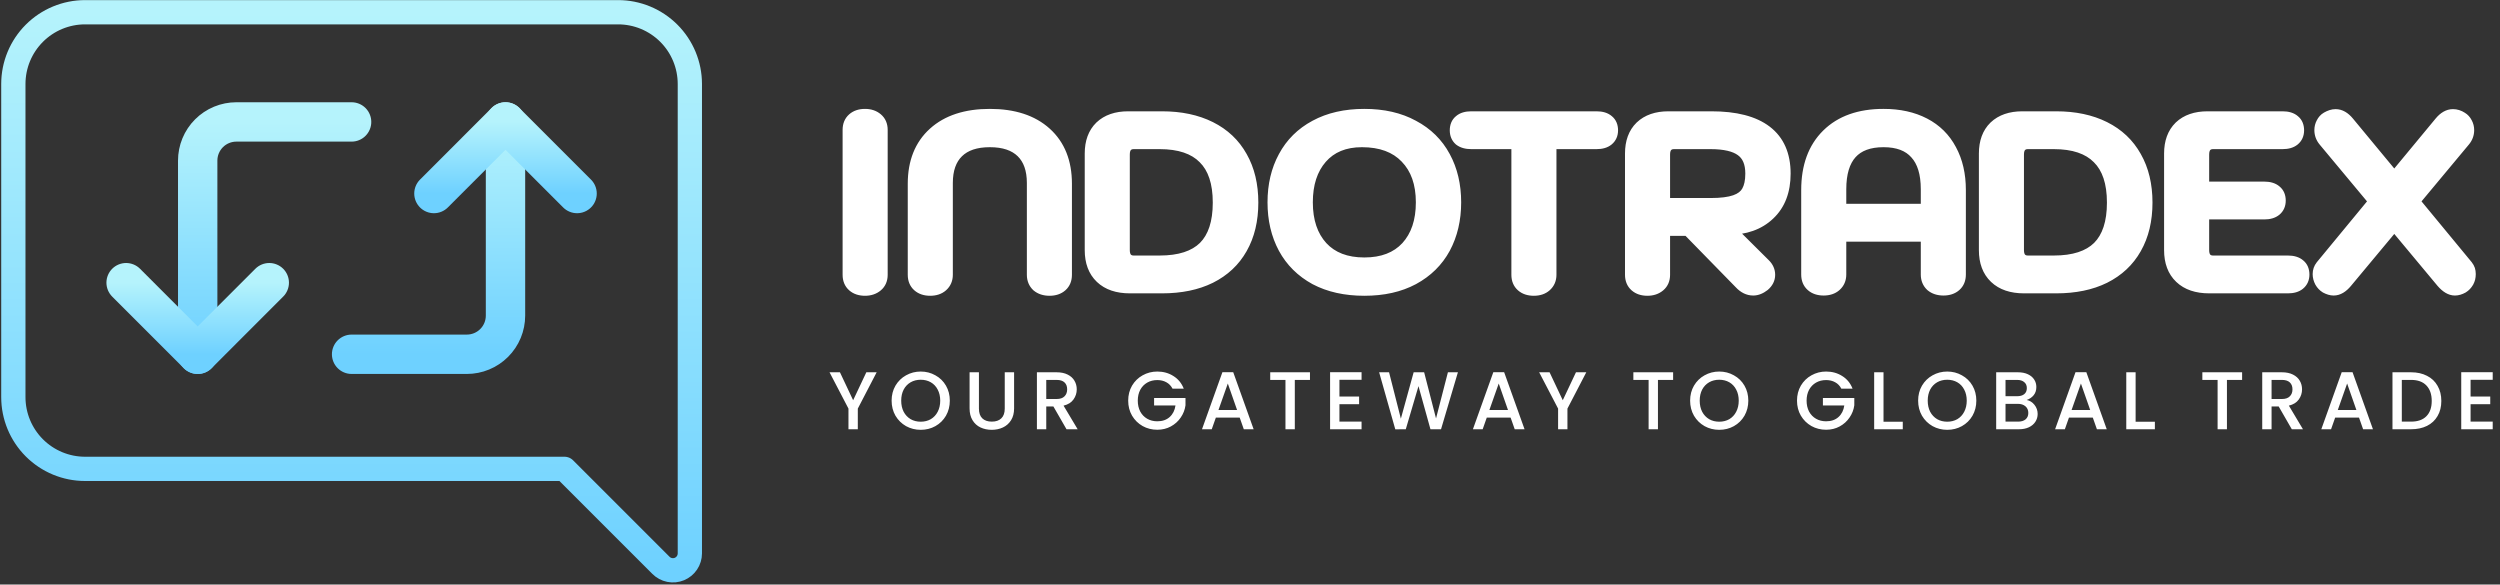 <svg width="1159" height="271" viewBox="0 0 1159 271" fill="none" xmlns="http://www.w3.org/2000/svg">
<rect x="0" y="0" width="1159" height="271" fill="#333333" stroke="none"/>
<path d="M286.548 5.671H39.453C30.63 5.671 22.169 9.176 15.931 15.414C9.693 21.652 6.188 30.113 6.188 38.936V184.104C6.188 192.926 9.693 201.387 15.931 207.625C22.169 213.863 30.63 217.368 39.453 217.368H261.696L306.428 262.1C307.525 263.197 308.922 263.943 310.443 264.246C311.964 264.548 313.54 264.393 314.973 263.799C316.405 263.206 317.63 262.201 318.491 260.911C319.353 259.622 319.813 258.106 319.813 256.555V38.936C319.813 30.113 316.308 21.653 310.07 15.414C303.831 9.176 295.37 5.671 286.548 5.671Z" stroke="url(#paint0_linear_107_71)" stroke-width="11.25" stroke-linecap="round" stroke-linejoin="round"/>
<path d="M163 164.238H216.427C218.781 164.238 221.111 163.774 223.285 162.873C225.46 161.973 227.435 160.653 229.099 158.988C230.764 157.324 232.084 155.349 232.984 153.174C233.885 151 234.348 148.669 234.348 146.316V56.531" stroke="url(#paint1_linear_107_71)" stroke-width="18.25" stroke-linecap="round" stroke-linejoin="round"/>
<path d="M267.534 89.719L234.346 56.531L201.166 89.719" stroke="url(#paint2_linear_107_71)" stroke-width="18.25" stroke-linecap="round" stroke-linejoin="round"/>
<path d="M163 56.531H109.574C107.22 56.531 104.89 56.994 102.715 57.895C100.541 58.796 98.565 60.116 96.901 61.78C95.237 63.444 93.917 65.42 93.016 67.594C92.115 69.768 91.652 72.099 91.652 74.452V164.238" stroke="url(#paint3_linear_107_71)" stroke-width="18.25" stroke-linecap="round" stroke-linejoin="round"/>
<path d="M58.466 131.053L91.654 164.241L124.834 131.053" stroke="url(#paint4_linear_107_71)" stroke-width="18.25" stroke-linecap="round" stroke-linejoin="round"/>
<mask id="path-6-outside-1_107_71" maskUnits="userSpaceOnUse" x="390" y="50" width="758" height="88" fill="black">
<rect fill="white" x="390" y="50" width="758" height="88"/>
<path d="M401.024 134.12C398.784 134.12 396.992 133.523 395.648 132.328C394.304 131.133 393.632 129.491 393.632 127.4V60.2C393.632 58.109 394.304 56.467 395.648 55.272C396.992 54.077 398.784 53.48 401.024 53.48C403.189 53.48 404.981 54.077 406.4 55.272C407.819 56.467 408.528 58.109 408.528 60.2V127.4C408.528 129.491 407.819 131.133 406.4 132.328C404.981 133.523 403.189 134.12 401.024 134.12ZM431.229 134.12C428.989 134.12 427.197 133.523 425.853 132.328C424.509 131.133 423.837 129.491 423.837 127.4V85.176C423.837 75.245 426.936 67.48 433.133 61.88C439.33 56.28 447.917 53.48 458.893 53.48C469.869 53.48 478.456 56.28 484.653 61.88C490.85 67.48 493.949 75.245 493.949 85.176V127.4C493.949 129.491 493.277 131.133 491.933 132.328C490.589 133.523 488.797 134.12 486.557 134.12C484.317 134.12 482.488 133.523 481.069 132.328C479.725 131.059 479.053 129.416 479.053 127.4V84.84C479.053 78.493 477.336 73.64 473.901 70.28C470.466 66.92 465.464 65.24 458.893 65.24C452.322 65.24 447.32 66.92 443.885 70.28C440.45 73.64 438.733 78.493 438.733 84.84V127.4C438.733 129.416 438.024 131.059 436.605 132.328C435.261 133.523 433.469 134.12 431.229 134.12ZM523.801 133C518.127 133 513.721 131.507 510.585 128.52C507.449 125.533 505.881 121.352 505.881 115.976V71.176C505.881 65.949 507.375 61.88 510.361 58.968C513.423 56.056 517.641 54.6 523.017 54.6H538.697C547.284 54.6 554.713 56.168 560.985 59.304C567.257 62.44 572.036 66.957 575.321 72.856C578.681 78.755 580.361 85.773 580.361 93.912C580.361 102.051 578.681 109.069 575.321 114.968C572.036 120.792 567.257 125.272 560.985 128.408C554.788 131.469 547.359 133 538.697 133H523.801ZM537.577 121.464C546.911 121.464 553.855 119.224 558.409 114.744C562.964 110.189 565.241 103.245 565.241 93.912C565.241 84.579 562.927 77.635 558.297 73.08C553.743 68.451 546.836 66.136 537.577 66.136H525.593C524.1 66.136 522.905 66.621 522.009 67.592C521.188 68.563 520.777 69.907 520.777 71.624V115.976C520.777 117.693 521.188 119.037 522.009 120.008C522.905 120.979 524.1 121.464 525.593 121.464H537.577ZM632.509 134.12C623.773 134.12 616.231 132.44 609.885 129.08C603.613 125.645 598.834 120.904 595.549 114.856C592.263 108.733 590.621 101.715 590.621 93.8C590.621 85.885 592.263 78.904 595.549 72.856C598.834 66.733 603.613 61.992 609.885 58.632C616.231 55.197 623.773 53.48 632.509 53.48C641.245 53.48 648.749 55.197 655.021 58.632C661.367 61.992 666.183 66.733 669.469 72.856C672.754 78.904 674.397 85.885 674.397 93.8C674.397 101.715 672.754 108.733 669.469 114.856C666.183 120.904 661.367 125.645 655.021 129.08C648.749 132.44 641.245 134.12 632.509 134.12ZM632.509 122.36C641.021 122.36 647.629 119.821 652.333 114.744C657.037 109.592 659.389 102.611 659.389 93.8C659.389 84.915 656.925 77.933 651.997 72.856C647.143 67.779 640.274 65.24 631.389 65.24C623.25 65.24 616.903 67.853 612.349 73.08C607.869 78.232 605.629 85.139 605.629 93.8C605.629 102.611 607.981 109.592 612.685 114.744C617.389 119.821 623.997 122.36 632.509 122.36ZM711.067 134.12C708.827 134.12 707.035 133.523 705.691 132.328C704.347 131.133 703.675 129.491 703.675 127.4V66.136H682.059C679.894 66.136 678.176 65.651 676.907 64.68C675.712 63.635 675.115 62.216 675.115 60.424C675.115 58.557 675.712 57.139 676.907 56.168C678.102 55.123 679.819 54.6 682.059 54.6H740.187C742.427 54.6 744.144 55.123 745.339 56.168C746.534 57.139 747.131 58.557 747.131 60.424C747.131 62.216 746.496 63.635 745.227 64.68C744.032 65.651 742.352 66.136 740.187 66.136H718.571V127.4C718.571 129.416 717.862 131.059 716.443 132.328C715.099 133.523 713.307 134.12 711.067 134.12ZM756.35 71.176C756.35 65.949 757.843 61.88 760.83 58.968C763.891 56.056 768.11 54.6 773.486 54.6H793.422C804.547 54.6 812.947 56.765 818.622 61.096C824.297 65.427 827.134 71.885 827.134 80.472C827.134 88.461 824.745 94.696 819.966 99.176C815.262 103.656 808.915 105.896 800.926 105.896L817.95 122.808C819.294 124.152 819.966 125.683 819.966 127.4C819.966 129.192 819.182 130.76 817.614 132.104C815.971 133.373 814.366 134.008 812.798 134.008C810.633 134.008 808.654 133.037 806.862 131.096L782.67 106.344H771.246V127.4C771.246 129.491 770.537 131.133 769.118 132.328C767.699 133.523 765.907 134.12 763.742 134.12C761.502 134.12 759.71 133.523 758.366 132.328C757.022 131.133 756.35 129.491 756.35 127.4V71.176ZM792.974 94.808C797.902 94.808 801.747 94.323 804.51 93.352C807.273 92.381 809.214 90.888 810.334 88.872C811.529 86.781 812.126 83.981 812.126 80.472C812.126 75.395 810.558 71.736 807.422 69.496C804.361 67.256 799.545 66.136 792.974 66.136H776.062C774.569 66.136 773.374 66.621 772.478 67.592C771.657 68.563 771.246 69.907 771.246 71.624V94.808H792.974ZM845.432 134.008C843.192 134.008 841.4 133.411 840.056 132.216C838.712 131.021 838.04 129.379 838.04 127.288V88.088C838.04 77.261 841.139 68.787 847.336 62.664C853.533 56.541 862.157 53.48 873.208 53.48C880.451 53.48 886.723 54.861 892.024 57.624C897.325 60.387 901.357 64.381 904.12 69.608C906.957 74.835 908.376 80.995 908.376 88.088V127.288C908.376 129.379 907.704 131.021 906.36 132.216C905.016 133.411 903.224 134.008 900.984 134.008C898.744 134.008 896.915 133.411 895.496 132.216C894.152 130.947 893.48 129.304 893.48 127.288V109.032H852.936V127.288C852.936 129.304 852.227 130.947 850.808 132.216C849.464 133.411 847.672 134.008 845.432 134.008ZM893.48 97.496V87.752C893.48 80.285 891.763 74.685 888.328 70.952C884.968 67.144 879.928 65.24 873.208 65.24C859.693 65.24 852.936 72.744 852.936 87.752V97.496H893.48ZM938.333 133C932.658 133 928.253 131.507 925.117 128.52C921.981 125.533 920.413 121.352 920.413 115.976V71.176C920.413 65.949 921.906 61.88 924.893 58.968C927.954 56.056 932.173 54.6 937.549 54.6H953.229C961.815 54.6 969.245 56.168 975.517 59.304C981.789 62.44 986.567 66.957 989.853 72.856C993.213 78.755 994.893 85.773 994.893 93.912C994.893 102.051 993.213 109.069 989.853 114.968C986.567 120.792 981.789 125.272 975.517 128.408C969.319 131.469 961.89 133 953.229 133H938.333ZM952.109 121.464C961.442 121.464 968.386 119.224 972.941 114.744C977.495 110.189 979.773 103.245 979.773 93.912C979.773 84.579 977.458 77.635 972.829 73.08C968.274 68.451 961.367 66.136 952.109 66.136H940.125C938.631 66.136 937.437 66.621 936.541 67.592C935.719 68.563 935.309 69.907 935.309 71.624V115.976C935.309 117.693 935.719 119.037 936.541 120.008C937.437 120.979 938.631 121.464 940.125 121.464H952.109ZM1024.19 133C1018.52 133 1014.11 131.507 1010.98 128.52C1007.84 125.533 1006.27 121.352 1006.27 115.976V71.176C1006.27 65.949 1007.77 61.88 1010.75 58.968C1013.81 56.056 1018.03 54.6 1023.41 54.6H1058.24C1060.48 54.6 1062.2 55.123 1063.39 56.168C1064.59 57.139 1065.18 58.557 1065.18 60.424C1065.18 62.216 1064.55 63.635 1063.28 64.68C1062.09 65.651 1060.41 66.136 1058.24 66.136H1025.98C1024.49 66.136 1023.3 66.621 1022.4 67.592C1021.58 68.563 1021.17 69.907 1021.17 71.624V87.192H1049.73C1051.97 87.192 1053.69 87.715 1054.88 88.76C1056.07 89.731 1056.67 91.149 1056.67 93.016C1056.67 94.808 1056.04 96.227 1054.77 97.272C1053.57 98.243 1051.89 98.728 1049.73 98.728H1021.17V115.976C1021.17 117.693 1021.58 119.037 1022.4 120.008C1023.3 120.979 1024.49 121.464 1025.98 121.464H1060.7C1062.94 121.464 1064.66 121.987 1065.86 123.032C1067.05 124.003 1067.65 125.421 1067.65 127.288C1067.65 129.08 1067.01 130.499 1065.74 131.544C1064.55 132.515 1062.87 133 1060.7 133H1024.19ZM1143.58 123.48C1144.41 124.525 1144.82 125.72 1144.82 127.064C1144.82 128.259 1144.52 129.416 1143.92 130.536C1143.32 131.581 1142.54 132.403 1141.57 133C1140.37 133.672 1139.22 134.008 1138.1 134.008C1136.23 134.008 1134.33 132.888 1132.38 130.648L1109.98 103.768L1087.58 130.648C1085.72 132.888 1083.81 134.008 1081.87 134.008C1080.83 134.008 1079.67 133.672 1078.4 133C1077.43 132.403 1076.65 131.581 1076.05 130.536C1075.45 129.416 1075.15 128.259 1075.15 127.064C1075.15 125.72 1075.56 124.525 1076.38 123.48L1101.25 93.352L1077.73 65.128C1076.53 63.709 1075.94 62.104 1075.94 60.312C1075.94 59.192 1076.2 58.147 1076.72 57.176C1077.24 56.131 1077.95 55.347 1078.85 54.824C1080.27 54.003 1081.57 53.592 1082.77 53.592C1084.78 53.592 1086.69 54.675 1088.48 56.84L1109.98 82.824L1131.49 56.84C1133.28 54.675 1135.18 53.592 1137.2 53.592C1138.54 53.592 1139.85 54.003 1141.12 54.824C1142.02 55.347 1142.73 56.131 1143.25 57.176C1143.77 58.147 1144.03 59.192 1144.03 60.312C1144.03 62.104 1143.43 63.709 1142.24 65.128L1118.72 93.352L1143.58 123.48Z"/>
</mask>
<path d="M401.024 134.12C398.784 134.12 396.992 133.523 395.648 132.328C394.304 131.133 393.632 129.491 393.632 127.4V60.2C393.632 58.109 394.304 56.467 395.648 55.272C396.992 54.077 398.784 53.48 401.024 53.48C403.189 53.48 404.981 54.077 406.4 55.272C407.819 56.467 408.528 58.109 408.528 60.2V127.4C408.528 129.491 407.819 131.133 406.4 132.328C404.981 133.523 403.189 134.12 401.024 134.12ZM431.229 134.12C428.989 134.12 427.197 133.523 425.853 132.328C424.509 131.133 423.837 129.491 423.837 127.4V85.176C423.837 75.245 426.936 67.48 433.133 61.88C439.33 56.28 447.917 53.48 458.893 53.48C469.869 53.48 478.456 56.28 484.653 61.88C490.85 67.48 493.949 75.245 493.949 85.176V127.4C493.949 129.491 493.277 131.133 491.933 132.328C490.589 133.523 488.797 134.12 486.557 134.12C484.317 134.12 482.488 133.523 481.069 132.328C479.725 131.059 479.053 129.416 479.053 127.4V84.84C479.053 78.493 477.336 73.64 473.901 70.28C470.466 66.92 465.464 65.24 458.893 65.24C452.322 65.24 447.32 66.92 443.885 70.28C440.45 73.64 438.733 78.493 438.733 84.84V127.4C438.733 129.416 438.024 131.059 436.605 132.328C435.261 133.523 433.469 134.12 431.229 134.12ZM523.801 133C518.127 133 513.721 131.507 510.585 128.52C507.449 125.533 505.881 121.352 505.881 115.976V71.176C505.881 65.949 507.375 61.88 510.361 58.968C513.423 56.056 517.641 54.6 523.017 54.6H538.697C547.284 54.6 554.713 56.168 560.985 59.304C567.257 62.44 572.036 66.957 575.321 72.856C578.681 78.755 580.361 85.773 580.361 93.912C580.361 102.051 578.681 109.069 575.321 114.968C572.036 120.792 567.257 125.272 560.985 128.408C554.788 131.469 547.359 133 538.697 133H523.801ZM537.577 121.464C546.911 121.464 553.855 119.224 558.409 114.744C562.964 110.189 565.241 103.245 565.241 93.912C565.241 84.579 562.927 77.635 558.297 73.08C553.743 68.451 546.836 66.136 537.577 66.136H525.593C524.1 66.136 522.905 66.621 522.009 67.592C521.188 68.563 520.777 69.907 520.777 71.624V115.976C520.777 117.693 521.188 119.037 522.009 120.008C522.905 120.979 524.1 121.464 525.593 121.464H537.577ZM632.509 134.12C623.773 134.12 616.231 132.44 609.885 129.08C603.613 125.645 598.834 120.904 595.549 114.856C592.263 108.733 590.621 101.715 590.621 93.8C590.621 85.885 592.263 78.904 595.549 72.856C598.834 66.733 603.613 61.992 609.885 58.632C616.231 55.197 623.773 53.48 632.509 53.48C641.245 53.48 648.749 55.197 655.021 58.632C661.367 61.992 666.183 66.733 669.469 72.856C672.754 78.904 674.397 85.885 674.397 93.8C674.397 101.715 672.754 108.733 669.469 114.856C666.183 120.904 661.367 125.645 655.021 129.08C648.749 132.44 641.245 134.12 632.509 134.12ZM632.509 122.36C641.021 122.36 647.629 119.821 652.333 114.744C657.037 109.592 659.389 102.611 659.389 93.8C659.389 84.915 656.925 77.933 651.997 72.856C647.143 67.779 640.274 65.24 631.389 65.24C623.25 65.24 616.903 67.853 612.349 73.08C607.869 78.232 605.629 85.139 605.629 93.8C605.629 102.611 607.981 109.592 612.685 114.744C617.389 119.821 623.997 122.36 632.509 122.36ZM711.067 134.12C708.827 134.12 707.035 133.523 705.691 132.328C704.347 131.133 703.675 129.491 703.675 127.4V66.136H682.059C679.894 66.136 678.176 65.651 676.907 64.68C675.712 63.635 675.115 62.216 675.115 60.424C675.115 58.557 675.712 57.139 676.907 56.168C678.102 55.123 679.819 54.6 682.059 54.6H740.187C742.427 54.6 744.144 55.123 745.339 56.168C746.534 57.139 747.131 58.557 747.131 60.424C747.131 62.216 746.496 63.635 745.227 64.68C744.032 65.651 742.352 66.136 740.187 66.136H718.571V127.4C718.571 129.416 717.862 131.059 716.443 132.328C715.099 133.523 713.307 134.12 711.067 134.12ZM756.35 71.176C756.35 65.949 757.843 61.88 760.83 58.968C763.891 56.056 768.11 54.6 773.486 54.6H793.422C804.547 54.6 812.947 56.765 818.622 61.096C824.297 65.427 827.134 71.885 827.134 80.472C827.134 88.461 824.745 94.696 819.966 99.176C815.262 103.656 808.915 105.896 800.926 105.896L817.95 122.808C819.294 124.152 819.966 125.683 819.966 127.4C819.966 129.192 819.182 130.76 817.614 132.104C815.971 133.373 814.366 134.008 812.798 134.008C810.633 134.008 808.654 133.037 806.862 131.096L782.67 106.344H771.246V127.4C771.246 129.491 770.537 131.133 769.118 132.328C767.699 133.523 765.907 134.12 763.742 134.12C761.502 134.12 759.71 133.523 758.366 132.328C757.022 131.133 756.35 129.491 756.35 127.4V71.176ZM792.974 94.808C797.902 94.808 801.747 94.323 804.51 93.352C807.273 92.381 809.214 90.888 810.334 88.872C811.529 86.781 812.126 83.981 812.126 80.472C812.126 75.395 810.558 71.736 807.422 69.496C804.361 67.256 799.545 66.136 792.974 66.136H776.062C774.569 66.136 773.374 66.621 772.478 67.592C771.657 68.563 771.246 69.907 771.246 71.624V94.808H792.974ZM845.432 134.008C843.192 134.008 841.4 133.411 840.056 132.216C838.712 131.021 838.04 129.379 838.04 127.288V88.088C838.04 77.261 841.139 68.787 847.336 62.664C853.533 56.541 862.157 53.48 873.208 53.48C880.451 53.48 886.723 54.861 892.024 57.624C897.325 60.387 901.357 64.381 904.12 69.608C906.957 74.835 908.376 80.995 908.376 88.088V127.288C908.376 129.379 907.704 131.021 906.36 132.216C905.016 133.411 903.224 134.008 900.984 134.008C898.744 134.008 896.915 133.411 895.496 132.216C894.152 130.947 893.48 129.304 893.48 127.288V109.032H852.936V127.288C852.936 129.304 852.227 130.947 850.808 132.216C849.464 133.411 847.672 134.008 845.432 134.008ZM893.48 97.496V87.752C893.48 80.285 891.763 74.685 888.328 70.952C884.968 67.144 879.928 65.24 873.208 65.24C859.693 65.24 852.936 72.744 852.936 87.752V97.496H893.48ZM938.333 133C932.658 133 928.253 131.507 925.117 128.52C921.981 125.533 920.413 121.352 920.413 115.976V71.176C920.413 65.949 921.906 61.88 924.893 58.968C927.954 56.056 932.173 54.6 937.549 54.6H953.229C961.815 54.6 969.245 56.168 975.517 59.304C981.789 62.44 986.567 66.957 989.853 72.856C993.213 78.755 994.893 85.773 994.893 93.912C994.893 102.051 993.213 109.069 989.853 114.968C986.567 120.792 981.789 125.272 975.517 128.408C969.319 131.469 961.89 133 953.229 133H938.333ZM952.109 121.464C961.442 121.464 968.386 119.224 972.941 114.744C977.495 110.189 979.773 103.245 979.773 93.912C979.773 84.579 977.458 77.635 972.829 73.08C968.274 68.451 961.367 66.136 952.109 66.136H940.125C938.631 66.136 937.437 66.621 936.541 67.592C935.719 68.563 935.309 69.907 935.309 71.624V115.976C935.309 117.693 935.719 119.037 936.541 120.008C937.437 120.979 938.631 121.464 940.125 121.464H952.109ZM1024.19 133C1018.52 133 1014.11 131.507 1010.98 128.52C1007.84 125.533 1006.27 121.352 1006.27 115.976V71.176C1006.27 65.949 1007.77 61.88 1010.75 58.968C1013.81 56.056 1018.03 54.6 1023.41 54.6H1058.24C1060.48 54.6 1062.2 55.123 1063.39 56.168C1064.59 57.139 1065.18 58.557 1065.18 60.424C1065.18 62.216 1064.55 63.635 1063.28 64.68C1062.09 65.651 1060.41 66.136 1058.24 66.136H1025.98C1024.49 66.136 1023.3 66.621 1022.4 67.592C1021.58 68.563 1021.17 69.907 1021.17 71.624V87.192H1049.73C1051.97 87.192 1053.69 87.715 1054.88 88.76C1056.07 89.731 1056.67 91.149 1056.67 93.016C1056.67 94.808 1056.04 96.227 1054.77 97.272C1053.57 98.243 1051.89 98.728 1049.73 98.728H1021.17V115.976C1021.17 117.693 1021.58 119.037 1022.4 120.008C1023.3 120.979 1024.49 121.464 1025.98 121.464H1060.7C1062.94 121.464 1064.66 121.987 1065.86 123.032C1067.05 124.003 1067.65 125.421 1067.65 127.288C1067.65 129.08 1067.01 130.499 1065.74 131.544C1064.55 132.515 1062.87 133 1060.7 133H1024.19ZM1143.58 123.48C1144.41 124.525 1144.82 125.72 1144.82 127.064C1144.82 128.259 1144.52 129.416 1143.92 130.536C1143.32 131.581 1142.54 132.403 1141.57 133C1140.37 133.672 1139.22 134.008 1138.1 134.008C1136.23 134.008 1134.33 132.888 1132.38 130.648L1109.98 103.768L1087.58 130.648C1085.72 132.888 1083.81 134.008 1081.87 134.008C1080.83 134.008 1079.67 133.672 1078.4 133C1077.43 132.403 1076.65 131.581 1076.05 130.536C1075.45 129.416 1075.15 128.259 1075.15 127.064C1075.15 125.72 1075.56 124.525 1076.38 123.48L1101.25 93.352L1077.73 65.128C1076.53 63.709 1075.94 62.104 1075.94 60.312C1075.94 59.192 1076.2 58.147 1076.72 57.176C1077.24 56.131 1077.95 55.347 1078.85 54.824C1080.27 54.003 1081.57 53.592 1082.77 53.592C1084.78 53.592 1086.69 54.675 1088.48 56.84L1109.98 82.824L1131.49 56.84C1133.28 54.675 1135.18 53.592 1137.2 53.592C1138.54 53.592 1139.85 54.003 1141.12 54.824C1142.02 55.347 1142.73 56.131 1143.25 57.176C1143.77 58.147 1144.03 59.192 1144.03 60.312C1144.03 62.104 1143.43 63.709 1142.24 65.128L1118.72 93.352L1143.58 123.48Z" fill="white"/>
<path d="M395.648 132.328L393.655 134.57L393.655 134.57L395.648 132.328ZM395.648 55.272L397.641 57.514L397.641 57.514L395.648 55.272ZM406.4 55.272L404.468 57.567L404.468 57.567L406.4 55.272ZM406.4 132.328L404.468 130.033L404.468 130.033L406.4 132.328ZM401.024 134.12V131.12C399.331 131.12 398.31 130.681 397.641 130.086L395.648 132.328L393.655 134.57C395.674 136.365 398.237 137.12 401.024 137.12V134.12ZM395.648 132.328L397.641 130.086C397.044 129.555 396.632 128.787 396.632 127.4H393.632H390.632C390.632 130.194 391.564 132.712 393.655 134.57L395.648 132.328ZM393.632 127.4H396.632V60.2H393.632H390.632V127.4H393.632ZM393.632 60.2H396.632C396.632 58.813 397.044 58.045 397.641 57.514L395.648 55.272L393.655 53.03C391.564 54.888 390.632 57.406 390.632 60.2H393.632ZM395.648 55.272L397.641 57.514C398.31 56.919 399.331 56.48 401.024 56.48V53.48V50.48C398.237 50.48 395.674 51.235 393.655 53.03L395.648 55.272ZM401.024 53.48V56.48C402.607 56.48 403.678 56.902 404.468 57.567L406.4 55.272L408.332 52.977C406.285 51.253 403.772 50.48 401.024 50.48V53.48ZM406.4 55.272L404.468 57.567C405.118 58.115 405.528 58.868 405.528 60.2H408.528H411.528C411.528 57.351 410.519 54.819 408.332 52.977L406.4 55.272ZM408.528 60.2H405.528V127.4H408.528H411.528V60.2H408.528ZM408.528 127.4H405.528C405.528 128.732 405.118 129.485 404.468 130.033L406.4 132.328L408.332 134.623C410.519 132.781 411.528 130.249 411.528 127.4H408.528ZM406.4 132.328L404.468 130.033C403.678 130.698 402.607 131.12 401.024 131.12V134.12V137.12C403.772 137.12 406.285 136.347 408.332 134.623L406.4 132.328ZM425.853 132.328L427.846 130.086L427.846 130.086L425.853 132.328ZM433.133 61.88L431.122 59.654L431.122 59.654L433.133 61.88ZM484.653 61.88L486.664 59.654L486.664 59.654L484.653 61.88ZM491.933 132.328L493.926 134.57L493.926 134.57L491.933 132.328ZM481.069 132.328L479.009 134.509L479.071 134.568L479.137 134.623L481.069 132.328ZM473.901 70.28L471.803 72.424L471.803 72.424L473.901 70.28ZM443.885 70.28L445.983 72.424L445.983 72.424L443.885 70.28ZM436.605 132.328L438.598 134.57L438.605 134.564L436.605 132.328ZM431.229 134.12V131.12C429.536 131.12 428.515 130.681 427.846 130.086L425.853 132.328L423.86 134.57C425.879 136.365 428.442 137.12 431.229 137.12V134.12ZM425.853 132.328L427.846 130.086C427.249 129.555 426.837 128.787 426.837 127.4H423.837H420.837C420.837 130.194 421.769 132.712 423.86 134.57L425.853 132.328ZM423.837 127.4H426.837V85.176H423.837H420.837V127.4H423.837ZM423.837 85.176H426.837C426.837 75.919 429.695 69.029 435.144 64.106L433.133 61.88L431.122 59.654C424.176 65.93 420.837 74.572 420.837 85.176H423.837ZM433.133 61.88L435.144 64.106C440.636 59.144 448.421 56.48 458.893 56.48V53.48V50.48C447.413 50.48 438.025 53.416 431.122 59.654L433.133 61.88ZM458.893 53.48V56.48C469.365 56.48 477.15 59.144 482.642 64.106L484.653 61.88L486.664 59.654C479.761 53.416 470.373 50.48 458.893 50.48V53.48ZM484.653 61.88L482.642 64.106C488.091 69.029 490.949 75.919 490.949 85.176H493.949H496.949C496.949 74.572 493.61 65.93 486.664 59.654L484.653 61.88ZM493.949 85.176H490.949V127.4H493.949H496.949V85.176H493.949ZM493.949 127.4H490.949C490.949 128.787 490.537 129.555 489.94 130.086L491.933 132.328L493.926 134.57C496.017 132.712 496.949 130.194 496.949 127.4H493.949ZM491.933 132.328L489.94 130.086C489.271 130.681 488.25 131.12 486.557 131.12V134.12V137.12C489.344 137.12 491.907 136.365 493.926 134.57L491.933 132.328ZM486.557 134.12V131.12C484.871 131.12 483.773 130.683 483.001 130.033L481.069 132.328L479.137 134.623C481.203 136.363 483.763 137.12 486.557 137.12V134.12ZM481.069 132.328L483.129 130.147C482.443 129.499 482.053 128.674 482.053 127.4H479.053H476.053C476.053 130.158 477.007 132.618 479.009 134.509L481.069 132.328ZM479.053 127.4H482.053V84.84H479.053H476.053V127.4H479.053ZM479.053 84.84H482.053C482.053 77.956 480.178 72.224 475.999 68.135L473.901 70.28L471.803 72.424C474.493 75.056 476.053 79.031 476.053 84.84H479.053ZM473.901 70.28L475.999 68.135C471.824 64.051 465.954 62.24 458.893 62.24V65.24V68.24C464.974 68.24 469.109 69.789 471.803 72.424L473.901 70.28ZM458.893 65.24V62.24C451.832 62.24 445.962 64.051 441.787 68.135L443.885 70.28L445.983 72.424C448.677 69.789 452.813 68.24 458.893 68.24V65.24ZM443.885 70.28L441.787 68.135C437.608 72.224 435.733 77.956 435.733 84.84H438.733H441.733C441.733 79.031 443.293 75.056 445.983 72.424L443.885 70.28ZM438.733 84.84H435.733V127.4H438.733H441.733V84.84H438.733ZM438.733 127.4H435.733C435.733 128.619 435.346 129.429 434.605 130.092L436.605 132.328L438.605 134.564C440.701 132.688 441.733 130.213 441.733 127.4H438.733ZM436.605 132.328L434.612 130.086C433.943 130.681 432.922 131.12 431.229 131.12V134.12V137.12C434.016 137.12 436.579 136.365 438.598 134.57L436.605 132.328ZM510.585 128.52L512.654 126.348L512.654 126.348L510.585 128.52ZM510.361 58.968L508.294 56.794L508.28 56.807L508.267 56.82L510.361 58.968ZM560.985 59.304L562.327 56.621L562.327 56.621L560.985 59.304ZM575.321 72.856L572.7 74.316L572.707 74.328L572.715 74.341L575.321 72.856ZM575.321 114.968L572.715 113.483L572.708 113.494L575.321 114.968ZM560.985 128.408L562.314 131.098L562.321 131.095L562.327 131.091L560.985 128.408ZM558.409 114.744L560.513 116.883L560.522 116.874L560.531 116.865L558.409 114.744ZM558.297 73.08L556.159 75.184L556.176 75.201L556.193 75.219L558.297 73.08ZM522.009 67.592L519.805 65.557L519.761 65.605L519.719 65.654L522.009 67.592ZM522.009 120.008L519.719 121.946L519.761 121.995L519.805 122.043L522.009 120.008ZM523.801 133V130C518.65 130 515.076 128.654 512.654 126.348L510.585 128.52L508.516 130.692C512.366 134.359 517.603 136 523.801 136V133ZM510.585 128.52L512.654 126.348C510.25 124.058 508.881 120.742 508.881 115.976H505.881H502.881C502.881 121.962 504.648 127.009 508.516 130.692L510.585 128.52ZM505.881 115.976H508.881V71.176H505.881H502.881V115.976H505.881ZM505.881 71.176H508.881C508.881 66.541 510.187 63.328 512.456 61.116L510.361 58.968L508.267 56.82C504.563 60.432 502.881 65.357 502.881 71.176H505.881ZM510.361 58.968L512.429 61.142C514.792 58.894 518.193 57.6 523.017 57.6V54.6V51.6C517.09 51.6 512.053 53.218 508.294 56.794L510.361 58.968ZM523.017 54.6V57.6H538.697V54.6V51.6H523.017V54.6ZM538.697 54.6V57.6C546.921 57.6 553.871 59.101 559.644 61.987L560.985 59.304L562.327 56.621C555.555 53.235 547.647 51.6 538.697 51.6V54.6ZM560.985 59.304L559.644 61.987C565.398 64.864 569.721 68.966 572.7 74.316L575.321 72.856L577.942 71.396C574.352 64.949 569.117 60.016 562.327 56.621L560.985 59.304ZM575.321 72.856L572.715 74.341C575.77 79.705 577.361 86.191 577.361 93.912H580.361H583.361C583.361 85.356 581.593 77.805 577.928 71.371L575.321 72.856ZM580.361 93.912H577.361C577.361 101.634 575.77 108.119 572.715 113.483L575.321 114.968L577.928 116.453C581.593 110.02 583.361 102.468 583.361 93.912H580.361ZM575.321 114.968L572.708 113.494C569.732 118.771 565.408 122.842 559.644 125.725L560.985 128.408L562.327 131.091C569.106 127.702 574.34 122.813 577.934 116.442L575.321 114.968ZM560.985 128.408L559.657 125.718C553.964 128.53 547.012 130 538.697 130V133V136C547.706 136 555.612 134.408 562.314 131.098L560.985 128.408ZM538.697 133V130H523.801V133V136H538.697V133ZM537.577 121.464V124.464C547.336 124.464 555.184 122.125 560.513 116.883L558.409 114.744L556.306 112.605C552.526 116.323 546.485 118.464 537.577 118.464V121.464ZM558.409 114.744L560.531 116.865C565.859 111.537 568.241 103.683 568.241 93.912H565.241H562.241C562.241 102.808 560.07 108.841 556.288 112.623L558.409 114.744ZM565.241 93.912H568.241C568.241 84.129 565.815 76.268 560.401 70.942L558.297 73.08L556.193 75.219C560.039 79.002 562.241 85.029 562.241 93.912H565.241ZM558.297 73.08L560.436 70.976C555.114 65.567 547.294 63.136 537.577 63.136V66.136V69.136C546.378 69.136 552.372 71.335 556.159 75.184L558.297 73.08ZM537.577 66.136V63.136H525.593V66.136V69.136H537.577V66.136ZM525.593 66.136V63.136C523.383 63.136 521.346 63.888 519.805 65.557L522.009 67.592L524.214 69.627C524.465 69.355 524.817 69.136 525.593 69.136V66.136ZM522.009 67.592L519.719 65.654C518.301 67.331 517.777 69.447 517.777 71.624H520.777H523.777C523.777 70.367 524.075 69.795 524.3 69.53L522.009 67.592ZM520.777 71.624H517.777V115.976H520.777H523.777V71.624H520.777ZM520.777 115.976H517.777C517.777 118.153 518.301 120.269 519.719 121.946L522.009 120.008L524.3 118.07C524.075 117.805 523.777 117.233 523.777 115.976H520.777ZM522.009 120.008L519.805 122.043C521.346 123.712 523.383 124.464 525.593 124.464V121.464V118.464C524.817 118.464 524.465 118.245 524.214 117.973L522.009 120.008ZM525.593 121.464V124.464H537.577V121.464V118.464H525.593V121.464ZM609.885 129.08L608.444 131.711L608.462 131.721L608.481 131.731L609.885 129.08ZM595.549 114.856L592.905 116.274L592.909 116.281L592.913 116.288L595.549 114.856ZM595.549 72.856L598.185 74.288L598.189 74.281L598.192 74.275L595.549 72.856ZM609.885 58.632L611.301 61.276L611.313 61.27L609.885 58.632ZM655.021 58.632L653.58 61.263L653.598 61.273L653.617 61.283L655.021 58.632ZM669.469 72.856L666.825 74.275L666.829 74.281L666.833 74.288L669.469 72.856ZM669.469 114.856L672.105 116.288L672.109 116.281L672.112 116.274L669.469 114.856ZM655.021 129.08L656.437 131.724L656.449 131.718L655.021 129.08ZM652.333 114.744L654.533 116.783L654.541 116.775L654.548 116.767L652.333 114.744ZM651.997 72.856L649.828 74.929L649.836 74.937L649.844 74.945L651.997 72.856ZM612.349 73.08L610.087 71.109L610.085 71.112L612.349 73.08ZM612.685 114.744L610.469 116.767L610.477 116.775L610.484 116.783L612.685 114.744ZM632.509 134.12V131.12C624.157 131.12 617.119 129.515 611.288 126.429L609.885 129.08L608.481 131.731C615.344 135.365 623.388 137.12 632.509 137.12V134.12ZM609.885 129.08L611.326 126.449C605.538 123.279 601.184 118.945 598.185 113.424L595.549 114.856L592.913 116.288C596.484 122.863 601.687 128.011 608.444 131.711L609.885 129.08ZM595.549 114.856L598.192 113.438C595.172 107.808 593.621 101.289 593.621 93.8H590.621H587.621C587.621 102.14 589.355 109.658 592.905 116.274L595.549 114.856ZM590.621 93.8H593.621C593.621 86.31 595.172 79.834 598.185 74.288L595.549 72.856L592.913 71.424C589.355 77.974 587.621 85.461 587.621 93.8H590.621ZM595.549 72.856L598.192 74.275C601.191 68.685 605.537 64.365 611.301 61.276L609.885 58.632L608.468 55.988C601.689 59.619 596.477 64.781 592.905 71.438L595.549 72.856ZM609.885 58.632L611.313 61.27C617.137 58.118 624.167 56.48 632.509 56.48V53.48V50.48C623.378 50.48 615.325 52.276 608.457 55.994L609.885 58.632ZM632.509 53.48V56.48C640.852 56.48 647.837 58.119 653.58 61.263L655.021 58.632L656.462 56.001C649.66 52.276 641.638 50.48 632.509 50.48V53.48ZM655.021 58.632L653.617 61.283C659.456 64.374 663.831 68.695 666.825 74.275L669.469 72.856L672.112 71.438C668.535 64.772 663.279 59.609 656.424 55.981L655.021 58.632ZM669.469 72.856L666.833 74.288C669.845 79.834 671.397 86.31 671.397 93.8H674.397H677.397C677.397 85.461 675.663 77.974 672.105 71.424L669.469 72.856ZM674.397 93.8H671.397C671.397 101.289 669.846 107.808 666.825 113.438L669.469 114.856L672.112 116.274C675.662 109.658 677.397 102.14 677.397 93.8H674.397ZM669.469 114.856L666.833 113.424C663.838 118.936 659.455 123.269 653.593 126.442L655.021 129.08L656.449 131.718C663.28 128.021 668.528 122.872 672.105 116.288L669.469 114.856ZM655.021 129.08L653.604 126.436C647.856 129.515 640.862 131.12 632.509 131.12V134.12V137.12C641.628 137.12 649.641 135.365 656.437 131.724L655.021 129.08ZM632.509 122.36V125.36C641.65 125.36 649.135 122.61 654.533 116.783L652.333 114.744L650.132 112.705C646.122 117.033 640.392 119.36 632.509 119.36V122.36ZM652.333 114.744L654.548 116.767C659.88 110.928 662.389 103.155 662.389 93.8H659.389H656.389C656.389 102.066 654.194 108.256 650.117 112.721L652.333 114.744ZM659.389 93.8H662.389C662.389 84.344 659.751 76.538 654.149 70.767L651.997 72.856L649.844 74.945C654.098 79.329 656.389 85.485 656.389 93.8H659.389ZM651.997 72.856L654.165 70.783C648.605 64.966 640.863 62.24 631.389 62.24V65.24V68.24C639.685 68.24 645.682 70.592 649.828 74.929L651.997 72.856ZM631.389 65.24V62.24C622.549 62.24 615.312 65.113 610.087 71.109L612.349 73.08L614.61 75.051C618.495 70.594 623.951 68.24 631.389 68.24V65.24ZM612.349 73.08L610.085 71.112C605.014 76.944 602.629 84.615 602.629 93.8H605.629H608.629C608.629 85.662 610.724 79.52 614.613 75.049L612.349 73.08ZM605.629 93.8H602.629C602.629 103.155 605.138 110.928 610.469 116.767L612.685 114.744L614.9 112.721C610.824 108.256 608.629 102.066 608.629 93.8H605.629ZM612.685 114.744L610.484 116.783C615.882 122.61 623.368 125.36 632.509 125.36V122.36V119.36C624.626 119.36 618.895 117.033 614.885 112.705L612.685 114.744ZM705.691 132.328L707.684 130.086L707.684 130.086L705.691 132.328ZM703.675 66.136H706.675V63.136H703.675V66.136ZM676.907 64.68L674.932 66.938L675.006 67.003L675.085 67.063L676.907 64.68ZM676.907 56.168L678.799 58.496L678.841 58.462L678.883 58.426L676.907 56.168ZM745.339 56.168L743.364 58.426L743.405 58.462L743.447 58.496L745.339 56.168ZM745.227 64.68L747.119 67.008L747.127 67.002L747.134 66.996L745.227 64.68ZM718.571 66.136V63.136H715.571V66.136H718.571ZM716.443 132.328L718.436 134.57L718.444 134.564L716.443 132.328ZM711.067 134.12V131.12C709.374 131.12 708.353 130.681 707.684 130.086L705.691 132.328L703.698 134.57C705.717 136.365 708.28 137.12 711.067 137.12V134.12ZM705.691 132.328L707.684 130.086C707.087 129.555 706.675 128.787 706.675 127.4H703.675H700.675C700.675 130.194 701.607 132.712 703.698 134.57L705.691 132.328ZM703.675 127.4H706.675V66.136H703.675H700.675V127.4H703.675ZM703.675 66.136V63.136H682.059V66.136V69.136H703.675V66.136ZM682.059 66.136V63.136C680.321 63.136 679.317 62.746 678.729 62.297L676.907 64.68L675.085 67.063C677.035 68.555 679.467 69.136 682.059 69.136V66.136ZM676.907 64.68L678.883 62.422C678.427 62.024 678.115 61.475 678.115 60.424H675.115H672.115C672.115 62.957 672.998 65.246 674.932 66.938L676.907 64.68ZM675.115 60.424H678.115C678.115 59.248 678.455 58.776 678.799 58.496L676.907 56.168L675.015 53.84C672.97 55.502 672.115 57.866 672.115 60.424H675.115ZM676.907 56.168L678.883 58.426C679.342 58.023 680.249 57.6 682.059 57.6V54.6V51.6C679.389 51.6 676.861 52.222 674.932 53.91L676.907 56.168ZM682.059 54.6V57.6H740.187V54.6V51.6H682.059V54.6ZM740.187 54.6V57.6C741.997 57.6 742.904 58.023 743.364 58.426L745.339 56.168L747.315 53.91C745.385 52.222 742.857 51.6 740.187 51.6V54.6ZM745.339 56.168L743.447 58.496C743.791 58.776 744.131 59.248 744.131 60.424H747.131H750.131C750.131 57.866 749.276 55.502 747.231 53.84L745.339 56.168ZM747.131 60.424H744.131C744.131 61.411 743.83 61.944 743.32 62.364L745.227 64.68L747.134 66.996C749.163 65.325 750.131 63.021 750.131 60.424H747.131ZM745.227 64.68L743.335 62.352C742.856 62.741 741.939 63.136 740.187 63.136V66.136V69.136C742.766 69.136 745.209 68.56 747.119 67.008L745.227 64.68ZM740.187 66.136V63.136H718.571V66.136V69.136H740.187V66.136ZM718.571 66.136H715.571V127.4H718.571H721.571V66.136H718.571ZM718.571 127.4H715.571C715.571 128.619 715.184 129.429 714.443 130.092L716.443 132.328L718.444 134.564C720.539 132.688 721.571 130.213 721.571 127.4H718.571ZM716.443 132.328L714.45 130.086C713.781 130.681 712.76 131.12 711.067 131.12V134.12V137.12C713.854 137.12 716.417 136.365 718.436 134.57L716.443 132.328ZM760.83 58.968L758.762 56.794L758.749 56.807L758.736 56.82L760.83 58.968ZM818.622 61.096L816.802 63.481L816.802 63.481L818.622 61.096ZM819.966 99.176L817.914 96.987L817.906 96.996L817.897 97.004L819.966 99.176ZM800.926 105.896V102.896H793.65L798.812 108.024L800.926 105.896ZM817.95 122.808L820.071 120.687L820.064 120.68L817.95 122.808ZM817.614 132.104L819.448 134.478L819.509 134.431L819.567 134.382L817.614 132.104ZM806.862 131.096L809.067 129.061L809.038 129.03L809.008 128.999L806.862 131.096ZM782.67 106.344L784.816 104.247L783.933 103.344H782.67V106.344ZM771.246 106.344V103.344H768.246V106.344H771.246ZM769.118 132.328L767.186 130.033L767.186 130.033L769.118 132.328ZM758.366 132.328L756.373 134.57L756.373 134.57L758.366 132.328ZM804.51 93.352L805.505 96.182L805.505 96.182L804.51 93.352ZM810.334 88.872L807.729 87.384L807.72 87.399L807.712 87.415L810.334 88.872ZM807.422 69.496L805.651 71.917L805.664 71.927L805.678 71.937L807.422 69.496ZM772.478 67.592L770.274 65.557L770.23 65.605L770.188 65.654L772.478 67.592ZM771.246 94.808H768.246V97.808H771.246V94.808ZM756.35 71.176H759.35C759.35 66.541 760.656 63.328 762.924 61.116L760.83 58.968L758.736 56.82C755.031 60.432 753.35 65.357 753.35 71.176H756.35ZM760.83 58.968L762.898 61.142C765.261 58.894 768.661 57.6 773.486 57.6V54.6V51.6C767.559 51.6 762.522 53.218 758.762 56.794L760.83 58.968ZM773.486 54.6V57.6H793.422V54.6V51.6H773.486V54.6ZM793.422 54.6V57.6C804.234 57.6 811.87 59.717 816.802 63.481L818.622 61.096L820.442 58.711C814.025 53.813 804.861 51.6 793.422 51.6V54.6ZM818.622 61.096L816.802 63.481C821.579 67.126 824.134 72.608 824.134 80.472H827.134H830.134C830.134 71.162 827.015 63.727 820.442 58.711L818.622 61.096ZM827.134 80.472H824.134C824.134 87.828 821.959 93.196 817.914 96.987L819.966 99.176L822.018 101.365C827.531 96.196 830.134 89.095 830.134 80.472H827.134ZM819.966 99.176L817.897 97.004C813.873 100.836 808.332 102.896 800.926 102.896V105.896V108.896C809.499 108.896 816.651 106.476 822.035 101.348L819.966 99.176ZM800.926 105.896L798.812 108.024L815.836 124.936L817.95 122.808L820.064 120.68L803.04 103.768L800.926 105.896ZM817.95 122.808L815.829 124.929C816.676 125.777 816.966 126.567 816.966 127.4H819.966H822.966C822.966 124.798 821.912 122.527 820.071 120.687L817.95 122.808ZM819.966 127.4H816.966C816.966 128.178 816.677 128.956 815.662 129.826L817.614 132.104L819.567 134.382C821.687 132.564 822.966 130.206 822.966 127.4H819.966ZM817.614 132.104L815.78 129.73C814.492 130.725 813.515 131.008 812.798 131.008V134.008V137.008C815.217 137.008 817.451 136.022 819.448 134.478L817.614 132.104ZM812.798 134.008V131.008C811.65 131.008 810.425 130.533 809.067 129.061L806.862 131.096L804.658 133.131C806.883 135.541 809.616 137.008 812.798 137.008V134.008ZM806.862 131.096L809.008 128.999L784.816 104.247L782.67 106.344L780.525 108.441L804.717 133.193L806.862 131.096ZM782.67 106.344V103.344H771.246V106.344V109.344H782.67V106.344ZM771.246 106.344H768.246V127.4H771.246H774.246V106.344H771.246ZM771.246 127.4H768.246C768.246 128.732 767.836 129.485 767.186 130.033L769.118 132.328L771.051 134.623C773.237 132.781 774.246 130.249 774.246 127.4H771.246ZM769.118 132.328L767.186 130.033C766.396 130.698 765.325 131.12 763.742 131.12V134.12V137.12C766.49 137.12 769.003 136.347 771.051 134.623L769.118 132.328ZM763.742 134.12V131.12C762.049 131.12 761.028 130.681 760.359 130.086L758.366 132.328L756.373 134.57C758.392 136.365 760.955 137.12 763.742 137.12V134.12ZM758.366 132.328L760.359 130.086C759.762 129.555 759.35 128.787 759.35 127.4H756.35H753.35C753.35 130.194 754.282 132.712 756.373 134.57L758.366 132.328ZM756.35 127.4H759.35V71.176H756.35H753.35V127.4H756.35ZM792.974 94.808V97.808C798.042 97.808 802.277 97.316 805.505 96.182L804.51 93.352L803.516 90.522C801.217 91.329 797.762 91.808 792.974 91.808V94.808ZM804.51 93.352L805.505 96.182C808.767 95.036 811.392 93.145 812.957 90.329L810.334 88.872L807.712 87.415C807.036 88.631 805.779 89.727 803.516 90.522L804.51 93.352ZM810.334 88.872L812.939 90.36C814.484 87.656 815.126 84.28 815.126 80.472H812.126H809.126C809.126 83.683 808.573 85.907 807.729 87.384L810.334 88.872ZM812.126 80.472H815.126C815.126 74.764 813.33 70.029 809.166 67.055L807.422 69.496L805.678 71.937C807.786 73.443 809.126 76.025 809.126 80.472H812.126ZM807.422 69.496L809.194 67.075C805.362 64.271 799.766 63.136 792.974 63.136V66.136V69.136C799.324 69.136 803.36 70.241 805.651 71.917L807.422 69.496ZM792.974 66.136V63.136H776.062V66.136V69.136H792.974V66.136ZM776.062 66.136V63.136C773.852 63.136 771.815 63.888 770.274 65.557L772.478 67.592L774.683 69.627C774.934 69.355 775.285 69.136 776.062 69.136V66.136ZM772.478 67.592L770.188 65.654C768.769 67.331 768.246 69.447 768.246 71.624H771.246H774.246C774.246 70.367 774.544 69.795 774.768 69.53L772.478 67.592ZM771.246 71.624H768.246V94.808H771.246H774.246V71.624H771.246ZM771.246 94.808V97.808H792.974V94.808V91.808H771.246V94.808ZM840.056 132.216L842.049 129.974L842.049 129.974L840.056 132.216ZM847.336 62.664L845.228 60.53L847.336 62.664ZM892.024 57.624L893.411 54.964L893.411 54.964L892.024 57.624ZM904.12 69.608L901.468 71.01L901.476 71.025L901.484 71.039L904.12 69.608ZM906.36 132.216L908.353 134.458L908.353 134.458L906.36 132.216ZM895.496 132.216L893.436 134.397L893.498 134.456L893.564 134.511L895.496 132.216ZM893.48 109.032H896.48V106.032H893.48V109.032ZM852.936 109.032V106.032H849.936V109.032H852.936ZM850.808 132.216L852.801 134.458L852.809 134.452L850.808 132.216ZM893.48 97.496V100.496H896.48V97.496H893.48ZM888.328 70.952L886.079 72.937L886.099 72.96L886.12 72.983L888.328 70.952ZM852.936 97.496H849.936V100.496H852.936V97.496ZM845.432 134.008V131.008C843.739 131.008 842.718 130.569 842.049 129.974L840.056 132.216L838.063 134.458C840.082 136.253 842.645 137.008 845.432 137.008V134.008ZM840.056 132.216L842.049 129.974C841.452 129.443 841.04 128.675 841.04 127.288H838.04H835.04C835.04 130.082 835.972 132.6 838.063 134.458L840.056 132.216ZM838.04 127.288H841.04V88.088H838.04H835.04V127.288H838.04ZM838.04 88.088H841.04C841.04 77.857 843.949 70.227 849.445 64.798L847.336 62.664L845.228 60.53C838.328 67.346 835.04 76.666 835.04 88.088H838.04ZM847.336 62.664L849.445 64.798C854.94 59.369 862.724 56.48 873.208 56.48V53.48V50.48C861.59 50.48 852.127 53.714 845.228 60.53L847.336 62.664ZM873.208 53.48V56.48C880.069 56.48 885.846 57.787 890.638 60.284L892.024 57.624L893.411 54.964C887.6 51.935 880.832 50.48 873.208 50.48V53.48ZM892.024 57.624L890.638 60.284C895.406 62.769 898.993 66.328 901.468 71.01L904.12 69.608L906.772 68.206C903.722 62.435 899.245 58.004 893.411 54.964L892.024 57.624ZM904.12 69.608L901.484 71.039C904.04 75.749 905.376 81.398 905.376 88.088H908.376H911.376C911.376 80.591 909.875 73.92 906.757 68.177L904.12 69.608ZM908.376 88.088H905.376V127.288H908.376H911.376V88.088H908.376ZM908.376 127.288H905.376C905.376 128.675 904.964 129.443 904.367 129.974L906.36 132.216L908.353 134.458C910.444 132.6 911.376 130.082 911.376 127.288H908.376ZM906.36 132.216L904.367 129.974C903.698 130.569 902.677 131.008 900.984 131.008V134.008V137.008C903.771 137.008 906.334 136.253 908.353 134.458L906.36 132.216ZM900.984 134.008V131.008C899.298 131.008 898.2 130.571 897.429 129.921L895.496 132.216L893.564 134.511C895.63 136.251 898.19 137.008 900.984 137.008V134.008ZM895.496 132.216L897.556 130.035C896.87 129.387 896.48 128.562 896.48 127.288H893.48H890.48C890.48 130.046 891.434 132.506 893.436 134.397L895.496 132.216ZM893.48 127.288H896.48V109.032H893.48H890.48V127.288H893.48ZM893.48 109.032V106.032H852.936V109.032V112.032H893.48V109.032ZM852.936 109.032H849.936V127.288H852.936H855.936V109.032H852.936ZM852.936 127.288H849.936C849.936 128.507 849.549 129.317 848.808 129.98L850.808 132.216L852.809 134.452C854.904 132.576 855.936 130.101 855.936 127.288H852.936ZM850.808 132.216L848.815 129.974C848.146 130.569 847.125 131.008 845.432 131.008V134.008V137.008C848.219 137.008 850.782 136.253 852.801 134.458L850.808 132.216ZM893.48 97.496H896.48V87.752H893.48H890.48V97.496H893.48ZM893.48 87.752H896.48C896.48 79.882 894.675 73.42 890.536 68.921L888.328 70.952L886.12 72.983C888.85 75.951 890.48 80.689 890.48 87.752H893.48ZM888.328 70.952L890.578 68.967C886.479 64.322 880.495 62.24 873.208 62.24V65.24V68.24C879.361 68.24 883.457 69.966 886.079 72.937L888.328 70.952ZM873.208 65.24V62.24C865.902 62.24 859.897 64.283 855.775 68.861C851.706 73.379 849.936 79.859 849.936 87.752H852.936H855.936C855.936 80.637 857.545 75.862 860.233 72.876C862.868 69.949 866.999 68.24 873.208 68.24V65.24ZM852.936 87.752H849.936V97.496H852.936H855.936V87.752H852.936ZM852.936 97.496V100.496H893.48V97.496V94.496H852.936V97.496ZM925.117 128.52L927.186 126.348L927.186 126.348L925.117 128.52ZM924.893 58.968L922.825 56.794L922.812 56.807L922.798 56.82L924.893 58.968ZM975.517 59.304L976.858 56.621L976.858 56.621L975.517 59.304ZM989.853 72.856L987.232 74.316L987.239 74.328L987.246 74.341L989.853 72.856ZM989.853 114.968L987.246 113.483L987.24 113.494L989.853 114.968ZM975.517 128.408L976.845 131.098L976.852 131.095L976.858 131.091L975.517 128.408ZM972.941 114.744L975.044 116.883L975.053 116.874L975.062 116.865L972.941 114.744ZM972.829 73.08L970.69 75.184L970.707 75.201L970.725 75.219L972.829 73.08ZM936.541 67.592L934.336 65.557L934.292 65.605L934.25 65.654L936.541 67.592ZM936.541 120.008L934.25 121.946L934.292 121.995L934.336 122.043L936.541 120.008ZM938.333 133V130C933.182 130 929.608 128.654 927.186 126.348L925.117 128.52L923.048 130.692C926.898 134.359 932.134 136 938.333 136V133ZM925.117 128.52L927.186 126.348C924.782 124.058 923.413 120.742 923.413 115.976H920.413H917.413C917.413 121.962 919.18 127.009 923.048 130.692L925.117 128.52ZM920.413 115.976H923.413V71.176H920.413H917.413V115.976H920.413ZM920.413 71.176H923.413C923.413 66.541 924.718 63.328 926.987 61.116L924.893 58.968L922.798 56.82C919.094 60.432 917.413 65.357 917.413 71.176H920.413ZM924.893 58.968L926.96 61.142C929.324 58.894 932.724 57.6 937.549 57.6V54.6V51.6C931.621 51.6 926.584 53.218 922.825 56.794L924.893 58.968ZM937.549 54.6V57.6H953.229V54.6V51.6H937.549V54.6ZM953.229 54.6V57.6C961.452 57.6 968.403 59.101 974.175 61.987L975.517 59.304L976.858 56.621C970.087 53.235 962.178 51.6 953.229 51.6V54.6ZM975.517 59.304L974.175 61.987C979.929 64.864 984.252 68.966 987.232 74.316L989.853 72.856L992.474 71.396C988.883 64.949 983.648 60.016 976.858 56.621L975.517 59.304ZM989.853 72.856L987.246 74.341C990.301 79.705 991.893 86.191 991.893 93.912H994.893H997.893C997.893 85.356 996.124 77.805 992.459 71.371L989.853 72.856ZM994.893 93.912H991.893C991.893 101.634 990.301 108.119 987.246 113.483L989.853 114.968L992.459 116.453C996.124 110.02 997.893 102.468 997.893 93.912H994.893ZM989.853 114.968L987.24 113.494C984.263 118.771 979.94 122.842 974.175 125.725L975.517 128.408L976.858 131.091C983.638 127.702 988.872 122.813 992.466 116.442L989.853 114.968ZM975.517 128.408L974.188 125.718C968.495 128.53 961.543 130 953.229 130V133V136C962.237 136 970.144 134.408 976.845 131.098L975.517 128.408ZM953.229 133V130H938.333V133V136H953.229V133ZM952.109 121.464V124.464C961.868 124.464 969.715 122.125 975.044 116.883L972.941 114.744L970.837 112.605C967.057 116.323 961.016 118.464 952.109 118.464V121.464ZM972.941 114.744L975.062 116.865C980.39 111.537 982.773 103.683 982.773 93.912H979.773H976.773C976.773 102.808 974.601 108.841 970.819 112.623L972.941 114.744ZM979.773 93.912H982.773C982.773 84.129 980.346 76.268 974.933 70.942L972.829 73.08L970.725 75.219C974.57 79.002 976.773 85.029 976.773 93.912H979.773ZM972.829 73.08L974.967 70.976C969.645 65.567 961.826 63.136 952.109 63.136V66.136V69.136C960.909 69.136 966.903 71.335 970.69 75.184L972.829 73.08ZM952.109 66.136V63.136H940.125V66.136V69.136H952.109V66.136ZM940.125 66.136V63.136C937.915 63.136 935.877 63.888 934.336 65.557L936.541 67.592L938.745 69.627C938.996 69.355 939.348 69.136 940.125 69.136V66.136ZM936.541 67.592L934.25 65.654C932.832 67.331 932.309 69.447 932.309 71.624H935.309H938.309C938.309 70.367 938.607 69.795 938.831 69.53L936.541 67.592ZM935.309 71.624H932.309V115.976H935.309H938.309V71.624H935.309ZM935.309 115.976H932.309C932.309 118.153 932.832 120.269 934.25 121.946L936.541 120.008L938.831 118.07C938.607 117.805 938.309 117.233 938.309 115.976H935.309ZM936.541 120.008L934.336 122.043C935.877 123.712 937.915 124.464 940.125 124.464V121.464V118.464C939.348 118.464 938.996 118.245 938.745 117.973L936.541 120.008ZM940.125 121.464V124.464H952.109V121.464V118.464H940.125V121.464ZM1010.98 128.52L1013.04 126.348L1013.04 126.348L1010.98 128.52ZM1010.75 58.968L1008.68 56.794L1008.67 56.807L1008.66 56.82L1010.75 58.968ZM1063.39 56.168L1061.42 58.426L1061.46 58.462L1061.5 58.496L1063.39 56.168ZM1063.28 64.68L1065.17 67.008L1065.18 67.002L1065.19 66.996L1063.28 64.68ZM1022.4 67.592L1020.2 65.557L1020.15 65.605L1020.11 65.654L1022.4 67.592ZM1021.17 87.192H1018.17V90.192H1021.17V87.192ZM1054.88 88.76L1052.9 91.018L1052.95 91.054L1052.99 91.088L1054.88 88.76ZM1054.77 97.272L1056.66 99.6L1056.67 99.594L1056.68 99.588L1054.77 97.272ZM1021.17 98.728V95.728H1018.17V98.728H1021.17ZM1022.4 120.008L1020.11 121.946L1020.15 121.995L1020.2 122.043L1022.4 120.008ZM1065.86 123.032L1063.88 125.29L1063.92 125.326L1063.96 125.36L1065.86 123.032ZM1065.74 131.544L1067.64 133.872L1067.64 133.866L1067.65 133.86L1065.74 131.544ZM1024.19 133V130C1019.04 130 1015.47 128.654 1013.04 126.348L1010.98 128.52L1008.91 130.692C1012.76 134.359 1017.99 136 1024.19 136V133ZM1010.98 128.52L1013.04 126.348C1010.64 124.058 1009.27 120.742 1009.27 115.976H1006.27H1003.27C1003.27 121.962 1005.04 127.009 1008.91 130.692L1010.98 128.52ZM1006.27 115.976H1009.27V71.176H1006.27H1003.27V115.976H1006.27ZM1006.27 71.176H1009.27C1009.27 66.541 1010.58 63.328 1012.85 61.116L1010.75 58.968L1008.66 56.82C1004.95 60.432 1003.27 65.357 1003.27 71.176H1006.27ZM1010.75 58.968L1012.82 61.142C1015.18 58.894 1018.58 57.6 1023.41 57.6V54.6V51.6C1017.48 51.6 1012.44 53.218 1008.68 56.794L1010.75 58.968ZM1023.41 54.6V57.6H1058.24V54.6V51.6H1023.41V54.6ZM1058.24 54.6V57.6C1060.05 57.6 1060.96 58.023 1061.42 58.426L1063.39 56.168L1065.37 53.91C1063.44 52.222 1060.91 51.6 1058.24 51.6V54.6ZM1063.39 56.168L1061.5 58.496C1061.84 58.776 1062.18 59.248 1062.18 60.424H1065.18H1068.18C1068.18 57.866 1067.33 55.502 1065.28 53.84L1063.39 56.168ZM1065.18 60.424H1062.18C1062.18 61.411 1061.88 61.944 1061.37 62.364L1063.28 64.68L1065.19 66.996C1067.22 65.325 1068.18 63.021 1068.18 60.424H1065.18ZM1063.28 64.68L1061.39 62.352C1060.91 62.741 1059.99 63.136 1058.24 63.136V66.136V69.136C1060.82 69.136 1063.26 68.56 1065.17 67.008L1063.28 64.68ZM1058.24 66.136V63.136H1025.98V66.136V69.136H1058.24V66.136ZM1025.98 66.136V63.136C1023.77 63.136 1021.74 63.888 1020.2 65.557L1022.4 67.592L1024.6 69.627C1024.86 69.355 1025.21 69.136 1025.98 69.136V66.136ZM1022.4 67.592L1020.11 65.654C1018.69 67.331 1018.17 69.447 1018.17 71.624H1021.17H1024.17C1024.17 70.367 1024.47 69.795 1024.69 69.53L1022.4 67.592ZM1021.17 71.624H1018.17V87.192H1021.17H1024.17V71.624H1021.17ZM1021.17 87.192V90.192H1049.73V87.192V84.192H1021.17V87.192ZM1049.73 87.192V90.192C1051.54 90.192 1052.44 90.615 1052.9 91.018L1054.88 88.76L1056.86 86.502C1054.93 84.814 1052.4 84.192 1049.73 84.192V87.192ZM1054.88 88.76L1052.99 91.088C1053.33 91.368 1053.67 91.841 1053.67 93.016H1056.67H1059.67C1059.67 90.458 1058.82 88.094 1056.77 86.432L1054.88 88.76ZM1056.67 93.016H1053.67C1053.67 94.003 1053.37 94.537 1052.86 94.956L1054.77 97.272L1056.68 99.588C1058.7 97.917 1059.67 95.613 1059.67 93.016H1056.67ZM1054.77 97.272L1052.88 94.944C1052.4 95.333 1051.48 95.728 1049.73 95.728V98.728V101.728C1052.31 101.728 1054.75 101.152 1056.66 99.6L1054.77 97.272ZM1049.73 98.728V95.728H1021.17V98.728V101.728H1049.73V98.728ZM1021.17 98.728H1018.17V115.976H1021.17H1024.17V98.728H1021.17ZM1021.17 115.976H1018.17C1018.17 118.153 1018.69 120.269 1020.11 121.946L1022.4 120.008L1024.69 118.07C1024.47 117.805 1024.17 117.233 1024.17 115.976H1021.17ZM1022.4 120.008L1020.2 122.043C1021.74 123.712 1023.77 124.464 1025.98 124.464V121.464V118.464C1025.21 118.464 1024.86 118.245 1024.6 117.973L1022.4 120.008ZM1025.98 121.464V124.464H1060.7V121.464V118.464H1025.98V121.464ZM1060.7 121.464V124.464C1062.51 124.464 1063.42 124.887 1063.88 125.29L1065.86 123.032L1067.83 120.774C1065.9 119.086 1063.37 118.464 1060.7 118.464V121.464ZM1065.86 123.032L1063.96 125.36C1064.31 125.64 1064.65 126.113 1064.65 127.288H1067.65H1070.65C1070.65 124.73 1069.79 122.366 1067.75 120.704L1065.86 123.032ZM1067.65 127.288H1064.65C1064.65 128.275 1064.35 128.809 1063.84 129.228L1065.74 131.544L1067.65 133.86C1069.68 132.189 1070.65 129.885 1070.65 127.288H1067.65ZM1065.74 131.544L1063.85 129.216C1063.37 129.605 1062.46 130 1060.7 130V133V136C1063.28 136 1065.73 135.424 1067.64 133.872L1065.74 131.544ZM1060.7 133V130H1024.19V133V136H1060.7V133ZM1143.58 123.48L1145.94 121.627L1145.92 121.598L1145.9 121.57L1143.58 123.48ZM1143.92 130.536L1146.52 132.024L1146.55 131.986L1146.57 131.948L1143.92 130.536ZM1141.57 133L1143.04 135.615L1143.09 135.586L1143.14 135.555L1141.57 133ZM1132.38 130.648L1130.08 132.569L1130.1 132.591L1130.12 132.613L1132.38 130.648ZM1109.98 103.768L1112.29 101.847L1109.98 99.082L1107.68 101.847L1109.98 103.768ZM1087.58 130.648L1089.89 132.569L1089.89 132.569L1087.58 130.648ZM1078.4 133L1076.83 135.555L1076.91 135.606L1077 135.651L1078.4 133ZM1076.05 130.536L1073.4 131.948L1073.42 131.986L1073.44 132.024L1076.05 130.536ZM1076.38 123.48L1074.07 121.57L1074.05 121.598L1074.03 121.627L1076.38 123.48ZM1101.25 93.352L1103.56 95.261L1105.15 93.343L1103.55 91.431L1101.25 93.352ZM1077.73 65.128L1080.03 63.207L1080.03 63.202L1080.02 63.196L1077.73 65.128ZM1076.72 57.176L1079.36 58.598L1079.38 58.558L1079.4 58.518L1076.72 57.176ZM1078.85 54.824L1077.34 52.228L1077.34 52.233L1078.85 54.824ZM1088.48 56.84L1086.17 58.753L1086.17 58.753L1088.48 56.84ZM1109.98 82.824L1107.67 84.737L1109.98 87.529L1112.3 84.737L1109.98 82.824ZM1131.49 56.84L1133.8 58.753L1133.8 58.753L1131.49 56.84ZM1141.12 54.824L1139.49 57.343L1139.55 57.38L1139.61 57.415L1141.12 54.824ZM1143.25 57.176L1140.56 58.518L1140.59 58.558L1140.61 58.598L1143.25 57.176ZM1142.24 65.128L1139.95 63.196L1139.94 63.202L1139.94 63.207L1142.24 65.128ZM1118.72 93.352L1116.42 91.431L1114.82 93.343L1116.41 95.261L1118.72 93.352ZM1143.58 123.48L1141.23 125.333C1141.63 125.844 1141.82 126.384 1141.82 127.064H1144.82H1147.82C1147.82 125.056 1147.18 123.207 1145.94 121.627L1143.58 123.48ZM1144.82 127.064H1141.82C1141.82 127.735 1141.65 128.411 1141.27 129.124L1143.92 130.536L1146.57 131.948C1147.38 130.421 1147.82 128.782 1147.82 127.064H1144.82ZM1143.92 130.536L1141.32 129.048C1140.95 129.682 1140.51 130.126 1140 130.445L1141.57 133L1143.14 135.555C1144.56 134.679 1145.69 133.481 1146.52 132.024L1143.92 130.536ZM1141.57 133L1140.1 130.385C1139.25 130.861 1138.6 131.008 1138.1 131.008V134.008V137.008C1139.83 137.008 1141.49 136.483 1143.04 135.615L1141.57 133ZM1138.1 134.008V131.008C1137.5 131.008 1136.35 130.647 1134.65 128.683L1132.38 130.648L1130.12 132.613C1132.3 135.129 1134.96 137.008 1138.1 137.008V134.008ZM1132.38 130.648L1134.69 128.727L1112.29 101.847L1109.98 103.768L1107.68 105.689L1130.08 132.569L1132.38 130.648ZM1109.98 103.768L1107.68 101.847L1085.28 128.727L1087.58 130.648L1089.89 132.569L1112.29 105.689L1109.98 103.768ZM1087.58 130.648L1085.28 128.727C1083.69 130.633 1082.55 131.008 1081.87 131.008V134.008V137.008C1085.08 137.008 1087.74 135.143 1089.89 132.569L1087.58 130.648ZM1081.87 134.008V131.008C1081.46 131.008 1080.79 130.873 1079.8 130.349L1078.4 133L1077 135.651C1078.54 136.471 1080.19 137.008 1081.87 137.008V134.008ZM1078.4 133L1079.97 130.445C1079.45 130.126 1079.02 129.682 1078.65 129.048L1076.05 130.536L1073.44 132.024C1074.28 133.481 1075.4 134.679 1076.83 135.555L1078.4 133ZM1076.05 130.536L1078.7 129.124C1078.31 128.411 1078.15 127.735 1078.15 127.064H1075.15H1072.15C1072.15 128.782 1072.59 130.421 1073.4 131.948L1076.05 130.536ZM1075.15 127.064H1078.15C1078.15 126.384 1078.34 125.844 1078.74 125.333L1076.38 123.48L1074.03 121.627C1072.78 123.207 1072.15 125.056 1072.15 127.064H1075.15ZM1076.38 123.48L1078.7 125.39L1103.56 95.261L1101.25 93.352L1098.93 91.442L1074.07 121.57L1076.38 123.48ZM1101.25 93.352L1103.55 91.431L1080.03 63.207L1077.73 65.128L1075.42 67.049L1098.94 95.273L1101.25 93.352ZM1077.73 65.128L1080.02 63.196C1079.27 62.297 1078.94 61.37 1078.94 60.312H1075.94H1072.94C1072.94 62.838 1073.8 65.121 1075.43 67.06L1077.73 65.128ZM1075.94 60.312H1078.94C1078.94 59.68 1079.08 59.125 1079.36 58.598L1076.72 57.176L1074.08 55.754C1073.32 57.169 1072.94 58.704 1072.94 60.312H1075.94ZM1076.72 57.176L1079.4 58.518C1079.7 57.926 1080.03 57.608 1080.36 57.415L1078.85 54.824L1077.34 52.233C1075.87 53.085 1074.79 54.336 1074.04 55.834L1076.72 57.176ZM1078.85 54.824L1080.35 57.42C1081.48 56.769 1082.26 56.592 1082.77 56.592V53.592V50.592C1080.88 50.592 1079.06 51.236 1077.34 52.228L1078.85 54.824ZM1082.77 53.592V56.592C1083.58 56.592 1084.71 56.991 1086.17 58.753L1088.48 56.84L1090.79 54.927C1088.66 52.358 1085.99 50.592 1082.77 50.592V53.592ZM1088.48 56.84L1086.17 58.753L1107.67 84.737L1109.98 82.824L1112.3 80.911L1090.79 54.927L1088.48 56.84ZM1109.98 82.824L1112.3 84.737L1133.8 58.753L1131.49 56.84L1129.18 54.927L1107.67 80.911L1109.98 82.824ZM1131.49 56.84L1133.8 58.753C1135.26 56.991 1136.39 56.592 1137.2 56.592V53.592V50.592C1133.98 50.592 1131.3 52.358 1129.18 54.927L1131.49 56.84ZM1137.2 53.592V56.592C1137.9 56.592 1138.64 56.795 1139.49 57.343L1141.12 54.824L1142.75 52.305C1141.06 51.21 1139.19 50.592 1137.2 50.592V53.592ZM1141.12 54.824L1139.61 57.415C1139.94 57.608 1140.27 57.926 1140.56 58.518L1143.25 57.176L1145.93 55.834C1145.18 54.336 1144.09 53.085 1142.63 52.233L1141.12 54.824ZM1143.25 57.176L1140.61 58.598C1140.89 59.125 1141.03 59.68 1141.03 60.312H1144.03H1147.03C1147.03 58.704 1146.65 57.169 1145.89 55.754L1143.25 57.176ZM1144.03 60.312H1141.03C1141.03 61.37 1140.7 62.297 1139.95 63.196L1142.24 65.128L1144.53 67.06C1146.17 65.121 1147.03 62.838 1147.03 60.312H1144.03ZM1142.24 65.128L1139.94 63.207L1116.42 91.431L1118.72 93.352L1121.02 95.273L1144.54 67.049L1142.24 65.128ZM1118.72 93.352L1116.41 95.261L1141.27 125.39L1143.58 123.48L1145.9 121.57L1121.03 91.442L1118.72 93.352Z" fill="white" mask="url(#path-6-outside-1_107_71)"/>
<path d="M406.42 172.59L397.68 189.424V199H393.348V189.424L384.57 172.59H389.396L395.514 185.548L401.632 172.59H406.42ZM426.844 199.266C424.386 199.266 422.119 198.696 420.042 197.556C417.99 196.391 416.356 194.782 415.14 192.73C413.949 190.653 413.354 188.322 413.354 185.738C413.354 183.154 413.949 180.836 415.14 178.784C416.356 176.732 417.99 175.136 420.042 173.996C422.119 172.831 424.386 172.248 426.844 172.248C429.326 172.248 431.594 172.831 433.646 173.996C435.723 175.136 437.357 176.732 438.548 178.784C439.738 180.836 440.334 183.154 440.334 185.738C440.334 188.322 439.738 190.653 438.548 192.73C437.357 194.782 435.723 196.391 433.646 197.556C431.594 198.696 429.326 199.266 426.844 199.266ZM426.844 195.504C428.592 195.504 430.15 195.111 431.518 194.326C432.886 193.515 433.95 192.375 434.71 190.906C435.495 189.411 435.888 187.689 435.888 185.738C435.888 183.787 435.495 182.077 434.71 180.608C433.95 179.139 432.886 178.011 431.518 177.226C430.15 176.441 428.592 176.048 426.844 176.048C425.096 176.048 423.538 176.441 422.17 177.226C420.802 178.011 419.725 179.139 418.94 180.608C418.18 182.077 417.8 183.787 417.8 185.738C417.8 187.689 418.18 189.411 418.94 190.906C419.725 192.375 420.802 193.515 422.17 194.326C423.538 195.111 425.096 195.504 426.844 195.504ZM453.831 172.59V189.424C453.831 191.425 454.35 192.933 455.389 193.946C456.453 194.959 457.922 195.466 459.797 195.466C461.697 195.466 463.166 194.959 464.205 193.946C465.269 192.933 465.801 191.425 465.801 189.424V172.59H470.133V189.348C470.133 191.501 469.664 193.325 468.727 194.82C467.789 196.315 466.535 197.429 464.965 198.164C463.394 198.899 461.659 199.266 459.759 199.266C457.859 199.266 456.123 198.899 454.553 198.164C453.007 197.429 451.779 196.315 450.867 194.82C449.955 193.325 449.499 191.501 449.499 189.348V172.59H453.831ZM494.431 199L488.351 188.436H485.045V199H480.713V172.59H489.833C491.86 172.59 493.57 172.945 494.963 173.654C496.382 174.363 497.433 175.313 498.117 176.504C498.826 177.695 499.181 179.025 499.181 180.494C499.181 182.217 498.674 183.787 497.661 185.206C496.673 186.599 495.14 187.549 493.063 188.056L499.599 199H494.431ZM485.045 184.978H489.833C491.454 184.978 492.67 184.573 493.481 183.762C494.317 182.951 494.735 181.862 494.735 180.494C494.735 179.126 494.33 178.062 493.519 177.302C492.708 176.517 491.48 176.124 489.833 176.124H485.045V184.978ZM543.588 180.19C542.904 178.873 541.954 177.885 540.738 177.226C539.522 176.542 538.116 176.2 536.52 176.2C534.772 176.2 533.214 176.593 531.846 177.378C530.478 178.163 529.401 179.278 528.616 180.722C527.856 182.166 527.476 183.838 527.476 185.738C527.476 187.638 527.856 189.323 528.616 190.792C529.401 192.236 530.478 193.351 531.846 194.136C533.214 194.921 534.772 195.314 536.52 195.314C538.876 195.314 540.788 194.655 542.258 193.338C543.727 192.021 544.626 190.235 544.956 187.98H535.038V184.522H549.592V187.904C549.313 189.956 548.578 191.843 547.388 193.566C546.222 195.289 544.69 196.669 542.79 197.708C540.915 198.721 538.825 199.228 536.52 199.228C534.037 199.228 531.77 198.658 529.718 197.518C527.666 196.353 526.032 194.744 524.816 192.692C523.625 190.64 523.03 188.322 523.03 185.738C523.03 183.154 523.625 180.836 524.816 178.784C526.032 176.732 527.666 175.136 529.718 173.996C531.795 172.831 534.062 172.248 536.52 172.248C539.332 172.248 541.827 172.945 544.006 174.338C546.21 175.706 547.806 177.657 548.794 180.19H543.588ZM574.726 193.604H563.668L561.768 199H557.246L566.708 172.552H571.724L581.186 199H576.626L574.726 193.604ZM573.51 190.07L569.216 177.796L564.884 190.07H573.51ZM607.303 172.59V176.124H600.273V199H595.941V176.124H588.873V172.59H607.303ZM620.962 176.086V183.838H630.082V187.372H620.962V195.466H631.222V199H616.63V172.552H631.222V176.086H620.962ZM675.888 172.59L668.06 199H663.158L657.61 179.012L651.72 199L646.856 199.038L639.37 172.59H643.968L649.44 194.098L655.368 172.59H660.232L665.742 193.984L671.252 172.59H675.888ZM700.322 193.604H689.264L687.364 199H682.842L692.304 172.552H697.32L706.782 199H702.222L700.322 193.604ZM699.106 190.07L694.812 177.796L690.48 190.07H699.106ZM735.406 172.59L726.666 189.424V199H722.334V189.424L713.556 172.59H718.382L724.5 185.548L730.618 172.59H735.406ZM775.657 172.59V176.124H768.627V199H764.295V176.124H757.227V172.59H775.657ZM797.031 199.266C794.573 199.266 792.306 198.696 790.229 197.556C788.177 196.391 786.543 194.782 785.327 192.73C784.136 190.653 783.541 188.322 783.541 185.738C783.541 183.154 784.136 180.836 785.327 178.784C786.543 176.732 788.177 175.136 790.229 173.996C792.306 172.831 794.573 172.248 797.031 172.248C799.513 172.248 801.781 172.831 803.833 173.996C805.91 175.136 807.544 176.732 808.735 178.784C809.925 180.836 810.521 183.154 810.521 185.738C810.521 188.322 809.925 190.653 808.735 192.73C807.544 194.782 805.91 196.391 803.833 197.556C801.781 198.696 799.513 199.266 797.031 199.266ZM797.031 195.504C798.779 195.504 800.337 195.111 801.705 194.326C803.073 193.515 804.137 192.375 804.897 190.906C805.682 189.411 806.075 187.689 806.075 185.738C806.075 183.787 805.682 182.077 804.897 180.608C804.137 179.139 803.073 178.011 801.705 177.226C800.337 176.441 798.779 176.048 797.031 176.048C795.283 176.048 793.725 176.441 792.357 177.226C790.989 178.011 789.912 179.139 789.127 180.608C788.367 182.077 787.987 183.787 787.987 185.738C787.987 187.689 788.367 189.411 789.127 190.906C789.912 192.375 790.989 193.515 792.357 194.326C793.725 195.111 795.283 195.504 797.031 195.504ZM853.649 180.19C852.965 178.873 852.015 177.885 850.799 177.226C849.583 176.542 848.177 176.2 846.581 176.2C844.833 176.2 843.275 176.593 841.907 177.378C840.539 178.163 839.462 179.278 838.677 180.722C837.917 182.166 837.537 183.838 837.537 185.738C837.537 187.638 837.917 189.323 838.677 190.792C839.462 192.236 840.539 193.351 841.907 194.136C843.275 194.921 844.833 195.314 846.581 195.314C848.937 195.314 850.849 194.655 852.319 193.338C853.788 192.021 854.687 190.235 855.017 187.98H845.099V184.522H859.653V187.904C859.374 189.956 858.639 191.843 857.449 193.566C856.283 195.289 854.751 196.669 852.851 197.708C850.976 198.721 848.886 199.228 846.581 199.228C844.098 199.228 841.831 198.658 839.779 197.518C837.727 196.353 836.093 194.744 834.877 192.692C833.686 190.64 833.091 188.322 833.091 185.738C833.091 183.154 833.686 180.836 834.877 178.784C836.093 176.732 837.727 175.136 839.779 173.996C841.856 172.831 844.123 172.248 846.581 172.248C849.393 172.248 851.888 172.945 854.067 174.338C856.271 175.706 857.867 177.657 858.855 180.19H853.649ZM873.197 195.504H882.127V199H868.865V172.59H873.197V195.504ZM902.736 199.266C900.279 199.266 898.011 198.696 895.934 197.556C893.882 196.391 892.248 194.782 891.032 192.73C889.841 190.653 889.246 188.322 889.246 185.738C889.246 183.154 889.841 180.836 891.032 178.784C892.248 176.732 893.882 175.136 895.934 173.996C898.011 172.831 900.279 172.248 902.736 172.248C905.219 172.248 907.486 172.831 909.538 173.996C911.615 175.136 913.249 176.732 914.44 178.784C915.631 180.836 916.226 183.154 916.226 185.738C916.226 188.322 915.631 190.653 914.44 192.73C913.249 194.782 911.615 196.391 909.538 197.556C907.486 198.696 905.219 199.266 902.736 199.266ZM902.736 195.504C904.484 195.504 906.042 195.111 907.41 194.326C908.778 193.515 909.842 192.375 910.602 190.906C911.387 189.411 911.78 187.689 911.78 185.738C911.78 183.787 911.387 182.077 910.602 180.608C909.842 179.139 908.778 178.011 907.41 177.226C906.042 176.441 904.484 176.048 902.736 176.048C900.988 176.048 899.43 176.441 898.062 177.226C896.694 178.011 895.617 179.139 894.832 180.608C894.072 182.077 893.692 183.787 893.692 185.738C893.692 187.689 894.072 189.411 894.832 190.906C895.617 192.375 896.694 193.515 898.062 194.326C899.43 195.111 900.988 195.504 902.736 195.504ZM939.565 185.434C940.983 185.687 942.187 186.435 943.175 187.676C944.163 188.917 944.657 190.323 944.657 191.894C944.657 193.237 944.302 194.453 943.593 195.542C942.909 196.606 941.908 197.455 940.591 198.088C939.273 198.696 937.741 199 935.993 199H925.429V172.59H935.499C937.297 172.59 938.843 172.894 940.135 173.502C941.427 174.11 942.402 174.933 943.061 175.972C943.719 176.985 944.049 178.125 944.049 179.392C944.049 180.912 943.643 182.179 942.833 183.192C942.022 184.205 940.933 184.953 939.565 185.434ZM929.761 183.686H935.119C936.537 183.686 937.639 183.369 938.425 182.736C939.235 182.077 939.641 181.14 939.641 179.924C939.641 178.733 939.235 177.809 938.425 177.15C937.639 176.466 936.537 176.124 935.119 176.124H929.761V183.686ZM935.613 195.466C937.082 195.466 938.235 195.111 939.071 194.402C939.907 193.693 940.325 192.705 940.325 191.438C940.325 190.146 939.881 189.12 938.995 188.36C938.108 187.6 936.93 187.22 935.461 187.22H929.761V195.466H935.613ZM970.226 193.604H959.168L957.268 199H952.746L962.208 172.552H967.224L976.686 199H972.126L970.226 193.604ZM969.01 190.07L964.716 177.796L960.384 190.07H969.01ZM990.072 195.504H999.002V199H985.74V172.59H990.072V195.504ZM1039.44 172.59V176.124H1032.41V199H1028.08V176.124H1021.01V172.59H1039.44ZM1062.48 199L1056.4 188.436H1053.1V199H1048.77V172.59H1057.89C1059.91 172.59 1061.62 172.945 1063.02 173.654C1064.43 174.363 1065.49 175.313 1066.17 176.504C1066.88 177.695 1067.23 179.025 1067.23 180.494C1067.23 182.217 1066.73 183.787 1065.71 185.206C1064.73 186.599 1063.19 187.549 1061.12 188.056L1067.65 199H1062.48ZM1053.1 184.978H1057.89C1059.51 184.978 1060.72 184.573 1061.53 183.762C1062.37 182.951 1062.79 181.862 1062.79 180.494C1062.79 179.126 1062.38 178.062 1061.57 177.302C1060.76 176.517 1059.53 176.124 1057.89 176.124H1053.1V184.978ZM1093.64 193.604H1082.58L1080.68 199H1076.16L1085.62 172.552H1090.64L1100.1 199H1095.54L1093.64 193.604ZM1092.42 190.07L1088.13 177.796L1083.8 190.07H1092.42ZM1117.78 172.59C1120.59 172.59 1123.05 173.135 1125.15 174.224C1127.28 175.288 1128.91 176.833 1130.05 178.86C1131.22 180.861 1131.8 183.205 1131.8 185.89C1131.8 188.575 1131.22 190.906 1130.05 192.882C1128.91 194.858 1127.28 196.378 1125.15 197.442C1123.05 198.481 1120.59 199 1117.78 199H1109.15V172.59H1117.78ZM1117.78 195.466C1120.87 195.466 1123.24 194.63 1124.88 192.958C1126.53 191.286 1127.35 188.93 1127.35 185.89C1127.35 182.825 1126.53 180.431 1124.88 178.708C1123.24 176.985 1120.87 176.124 1117.78 176.124H1113.48V195.466H1117.78ZM1145.36 176.086V183.838H1154.48V187.372H1145.36V195.466H1155.62V199H1141.03V172.552H1155.62V176.086H1145.36Z" fill="white"/>
<defs>
<linearGradient id="paint0_linear_107_71" x1="163" y1="5.671" x2="163" y2="264.396" gradientUnits="userSpaceOnUse">
<stop stop-color="#B5F3FC"/>
<stop offset="1" stop-color="#6ED1FF"/>
</linearGradient>
<linearGradient id="paint1_linear_107_71" x1="198.674" y1="56.531" x2="198.674" y2="164.238" gradientUnits="userSpaceOnUse">
<stop stop-color="#B5F3FC"/>
<stop offset="1" stop-color="#6ED1FF"/>
</linearGradient>
<linearGradient id="paint2_linear_107_71" x1="234.35" y1="56.531" x2="234.35" y2="89.719" gradientUnits="userSpaceOnUse">
<stop stop-color="#B5F3FC"/>
<stop offset="1" stop-color="#6ED1FF"/>
</linearGradient>
<linearGradient id="paint3_linear_107_71" x1="127.326" y1="56.531" x2="127.326" y2="164.238" gradientUnits="userSpaceOnUse">
<stop stop-color="#B5F3FC"/>
<stop offset="1" stop-color="#6ED1FF"/>
</linearGradient>
<linearGradient id="paint4_linear_107_71" x1="91.65" y1="131.053" x2="91.65" y2="164.241" gradientUnits="userSpaceOnUse">
<stop stop-color="#B5F3FC"/>
<stop offset="1" stop-color="#6ED1FF"/>
</linearGradient>
</defs>
</svg>
